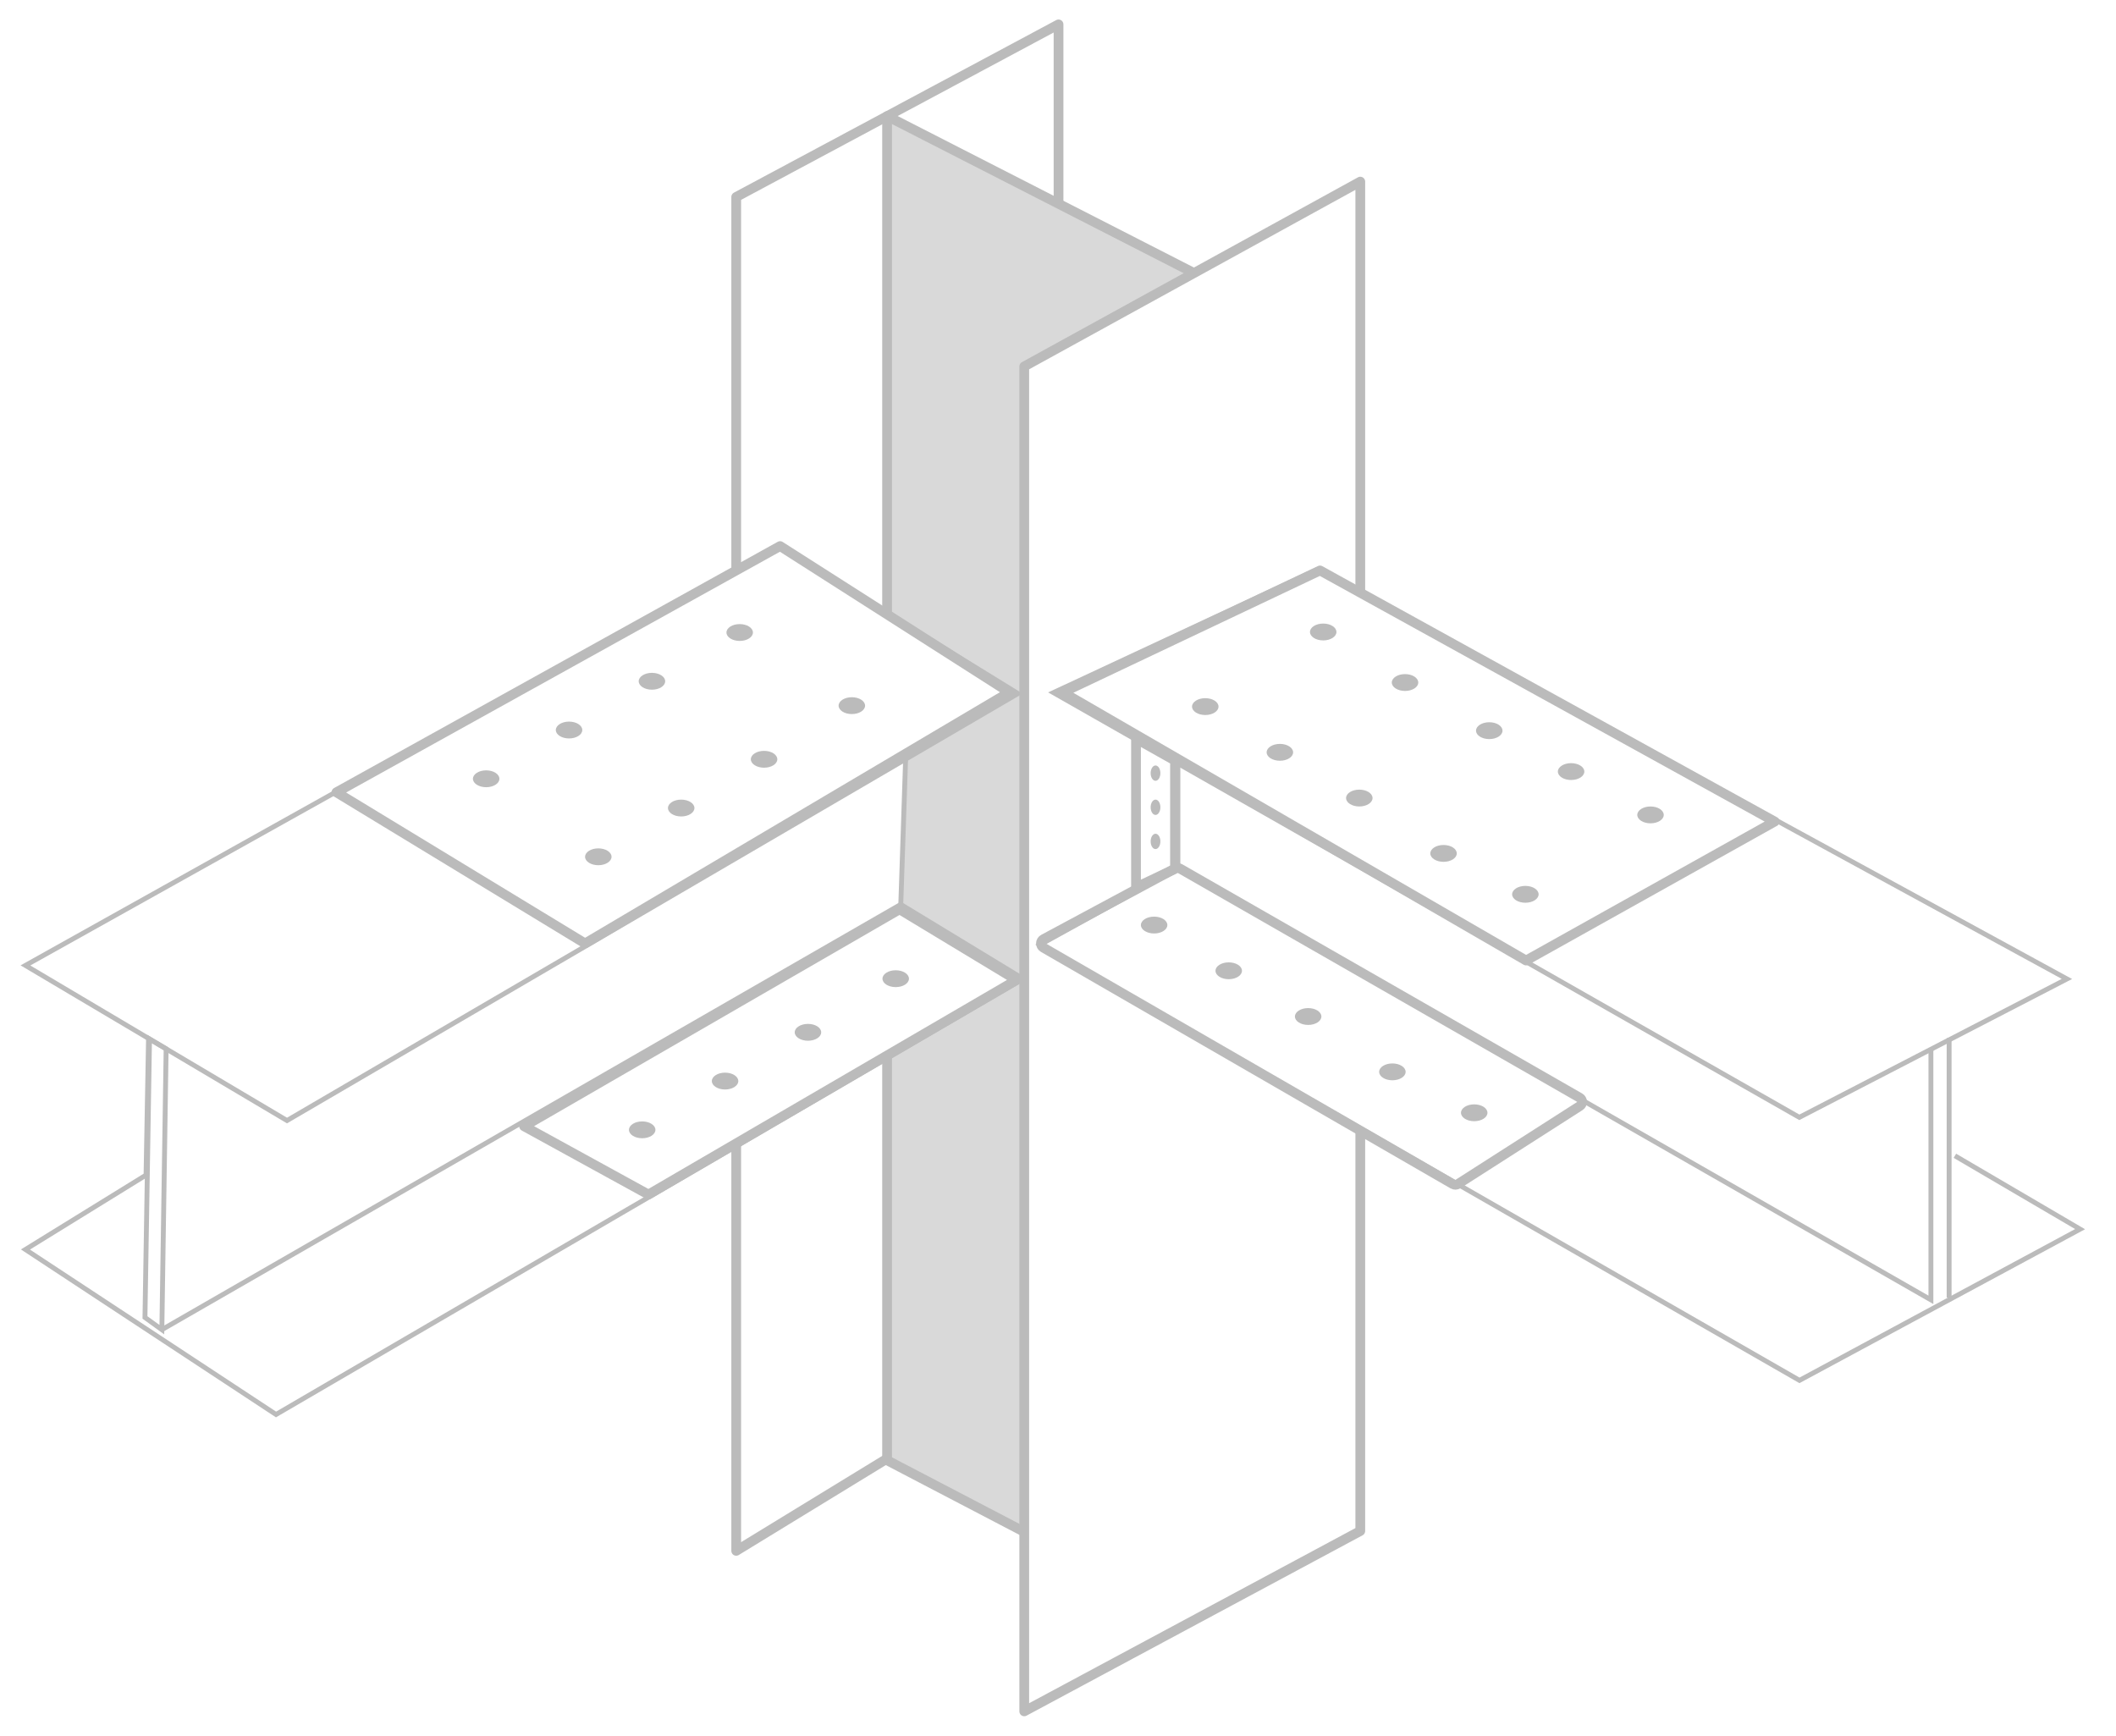 <svg width="434" height="356" viewBox="0 0 434 356" fill="none" xmlns="http://www.w3.org/2000/svg">
<g filter="url(#filter0_d_4609_5546)">
<path d="M217.11 1L151 36.396V314.08L217.11 273.66V1Z" fill="white" stroke="#BBBBBB" stroke-width="2" stroke-linejoin="round"/>
<path d="M244.538 51.815L181.945 19.811V295.499L244.538 328.188V51.815Z" fill="#D9D9D9" stroke="#BBBBBB" stroke-width="2" stroke-linejoin="round"/>
<path d="M279 33.248L210.077 71.154V347L279 310.007V33.248Z" fill="white" stroke="#BBBBBB" stroke-width="2" stroke-linejoin="round"/>
<path d="M241.59 174.142L213.36 189.741L369.083 279.114L426.636 248.099L400.956 233.051" fill="white"/>
<path d="M241.59 174.142L213.36 189.741L369.083 279.114L426.636 248.099L400.956 233.051" stroke="#BBBBBB" stroke-miterlimit="10"/>
<path d="M241.59 152.67V174.142L396.038 262.597V210.078" fill="white"/>
<path d="M241.59 152.67V174.142L396.038 262.597V210.078" stroke="#BBBBBB" stroke-miterlimit="10"/>
<path d="M216.061 138.056L270.124 112.847L423.935 196.781L369.052 225.165L216.061 138.056Z" fill="white" stroke="#BBBBBB" stroke-miterlimit="10"/>
<path d="M399.772 208.918V262.138" stroke="#BBBBBB" stroke-miterlimit="10"/>
<path d="M364 164.5L313 193L218 138L270.738 113L364 164.5Z" stroke="#BBBBBB" stroke-width="2" stroke-linejoin="round"/>
<ellipse cx="247.207" cy="140.923" rx="2.715" ry="1.728" fill="#BBBBBB"/>
<ellipse cx="271.394" cy="125.62" rx="2.715" ry="1.728" fill="#BBBBBB"/>
<ellipse cx="262.509" cy="150.301" rx="2.715" ry="1.728" fill="#BBBBBB"/>
<ellipse cx="288.177" cy="135.986" rx="2.715" ry="1.728" fill="#BBBBBB"/>
<ellipse cx="278.799" cy="159.68" rx="2.715" ry="1.728" fill="#BBBBBB"/>
<ellipse cx="305.454" cy="145.859" rx="2.715" ry="1.728" fill="#BBBBBB"/>
<ellipse cx="296.075" cy="171.034" rx="2.715" ry="1.728" fill="#BBBBBB"/>
<ellipse cx="322.238" cy="154.25" rx="2.715" ry="1.728" fill="#BBBBBB"/>
<ellipse cx="312.859" cy="179.425" rx="2.715" ry="1.728" fill="#BBBBBB"/>
<ellipse cx="338.527" cy="163.136" rx="2.715" ry="1.728" fill="#BBBBBB"/>
<ellipse cx="236.715" cy="185.728" rx="2.715" ry="1.728" fill="#BBBBBB"/>
<path d="M241 152L233 147.5V178L241 174.204V152Z" stroke="#BBBBBB" stroke-width="2" stroke-linejoin="round"/>
<ellipse cx="237.002" cy="168.572" rx="1.571" ry="0.999" transform="rotate(90.067 237.002 168.572)" fill="#BBBBBB"/>
<ellipse cx="237.001" cy="161.572" rx="1.571" ry="0.999" transform="rotate(90.067 237.001 161.572)" fill="#BBBBBB"/>
<ellipse cx="237.001" cy="154.572" rx="1.571" ry="0.999" transform="rotate(90.067 237.001 154.572)" fill="#BBBBBB"/>
<ellipse cx="252.017" cy="195.107" rx="2.715" ry="1.728" fill="#BBBBBB"/>
<ellipse cx="268.307" cy="204.486" rx="2.715" ry="1.728" fill="#BBBBBB"/>
<ellipse cx="285.584" cy="215.839" rx="2.715" ry="1.728" fill="#BBBBBB"/>
<ellipse cx="302.367" cy="224.231" rx="2.715" ry="1.728" fill="#BBBBBB"/>
<path d="M241.997 174.132C241.698 173.961 241.331 173.956 241.027 174.119L214.027 188.619C213.707 188.791 213.506 189.122 213.5 189.485C213.495 189.847 213.686 190.185 214 190.366L298 238.866C298.324 239.053 298.724 239.044 299.039 238.842L324.039 222.842C324.334 222.654 324.508 222.325 324.5 221.976C324.491 221.626 324.301 221.306 323.997 221.132L241.997 174.132Z" stroke="#BBBBBB" stroke-width="2" stroke-linejoin="round"/>
<path d="M30.5 207L29.964 237L5.219 252.272L31.904 269.842L56.616 286.111L209.86 196.748L184.754 181.497L185.744 151.709" fill="white"/>
<path d="M30.5 207L185.744 151.709L184.754 181.497L209.86 196.748L56.616 286.111L31.904 269.842L5.219 252.272L29.964 237M30.5 207L29.964 237M30.5 207L29.964 236.455V237" stroke="#BBBBBB" stroke-miterlimit="10"/>
<path d="M5.219 194.008L159.41 107.862L208.794 138.245L58.866 225.821L30.67 209.1L5.219 194.008Z" fill="white" stroke="#BBBBBB" stroke-miterlimit="10"/>
<path d="M29.733 266.213L30.19 238.33L30.67 209.1L34.075 211.12L33.197 268.715L29.733 266.213Z" stroke="#BBBBBB" stroke-miterlimit="10"/>
<path d="M184.754 181.497L33.197 268.715" stroke="#BBBBBB" stroke-miterlimit="10"/>
<ellipse cx="183.715" cy="196.728" rx="2.715" ry="1.728" fill="#BBBBBB"/>
<ellipse cx="165.715" cy="207.728" rx="2.715" ry="1.728" fill="#BBBBBB"/>
<ellipse cx="148.715" cy="217.728" rx="2.715" ry="1.728" fill="#BBBBBB"/>
<ellipse cx="131.715" cy="227.728" rx="2.715" ry="1.728" fill="#BBBBBB"/>
<path d="M208.5 197L184.5 182.5L107.5 227L133 241L208.5 197Z" stroke="#BBBBBB" stroke-width="2" stroke-linejoin="round"/>
<ellipse cx="151.715" cy="125.728" rx="2.715" ry="1.728" fill="#BBBBBB"/>
<ellipse cx="133.715" cy="135.728" rx="2.715" ry="1.728" fill="#BBBBBB"/>
<ellipse cx="116.715" cy="145.728" rx="2.715" ry="1.728" fill="#BBBBBB"/>
<ellipse cx="99.715" cy="155.728" rx="2.715" ry="1.728" fill="#BBBBBB"/>
<ellipse cx="174.715" cy="140.728" rx="2.715" ry="1.728" fill="#BBBBBB"/>
<ellipse cx="156.715" cy="151.728" rx="2.715" ry="1.728" fill="#BBBBBB"/>
<ellipse cx="139.715" cy="161.728" rx="2.715" ry="1.728" fill="#BBBBBB"/>
<ellipse cx="122.715" cy="171.728" rx="2.715" ry="1.728" fill="#BBBBBB"/>
<path d="M160 108L69 158.5L120 189.5L207 138L160 108Z" stroke="#BBBBBB" stroke-width="2" stroke-linejoin="round"/>
</g>
<defs>
<filter id="filter0_d_4609_5546" x="0.217" y="0" width="433.783" height="356" filterUnits="userSpaceOnUse" color-interpolation-filters="sRGB">
<feFlood flood-opacity="0" result="BackgroundImageFix"/>
<feColorMatrix in="SourceAlpha" type="matrix" values="0 0 0 0 0 0 0 0 0 0 0 0 0 0 0 0 0 0 127 0" result="hardAlpha"/>
<feOffset dy="4"/>
<feGaussianBlur stdDeviation="2"/>
<feComposite in2="hardAlpha" operator="out"/>
<feColorMatrix type="matrix" values="0 0 0 0 0 0 0 0 0 0 0 0 0 0 0 0 0 0 0.25 0"/>
<feBlend mode="normal" in2="BackgroundImageFix" result="effect1_dropShadow_4609_5546"/>
<feBlend mode="normal" in="SourceGraphic" in2="effect1_dropShadow_4609_5546" result="shape"/>
</filter>
</defs>
</svg>
